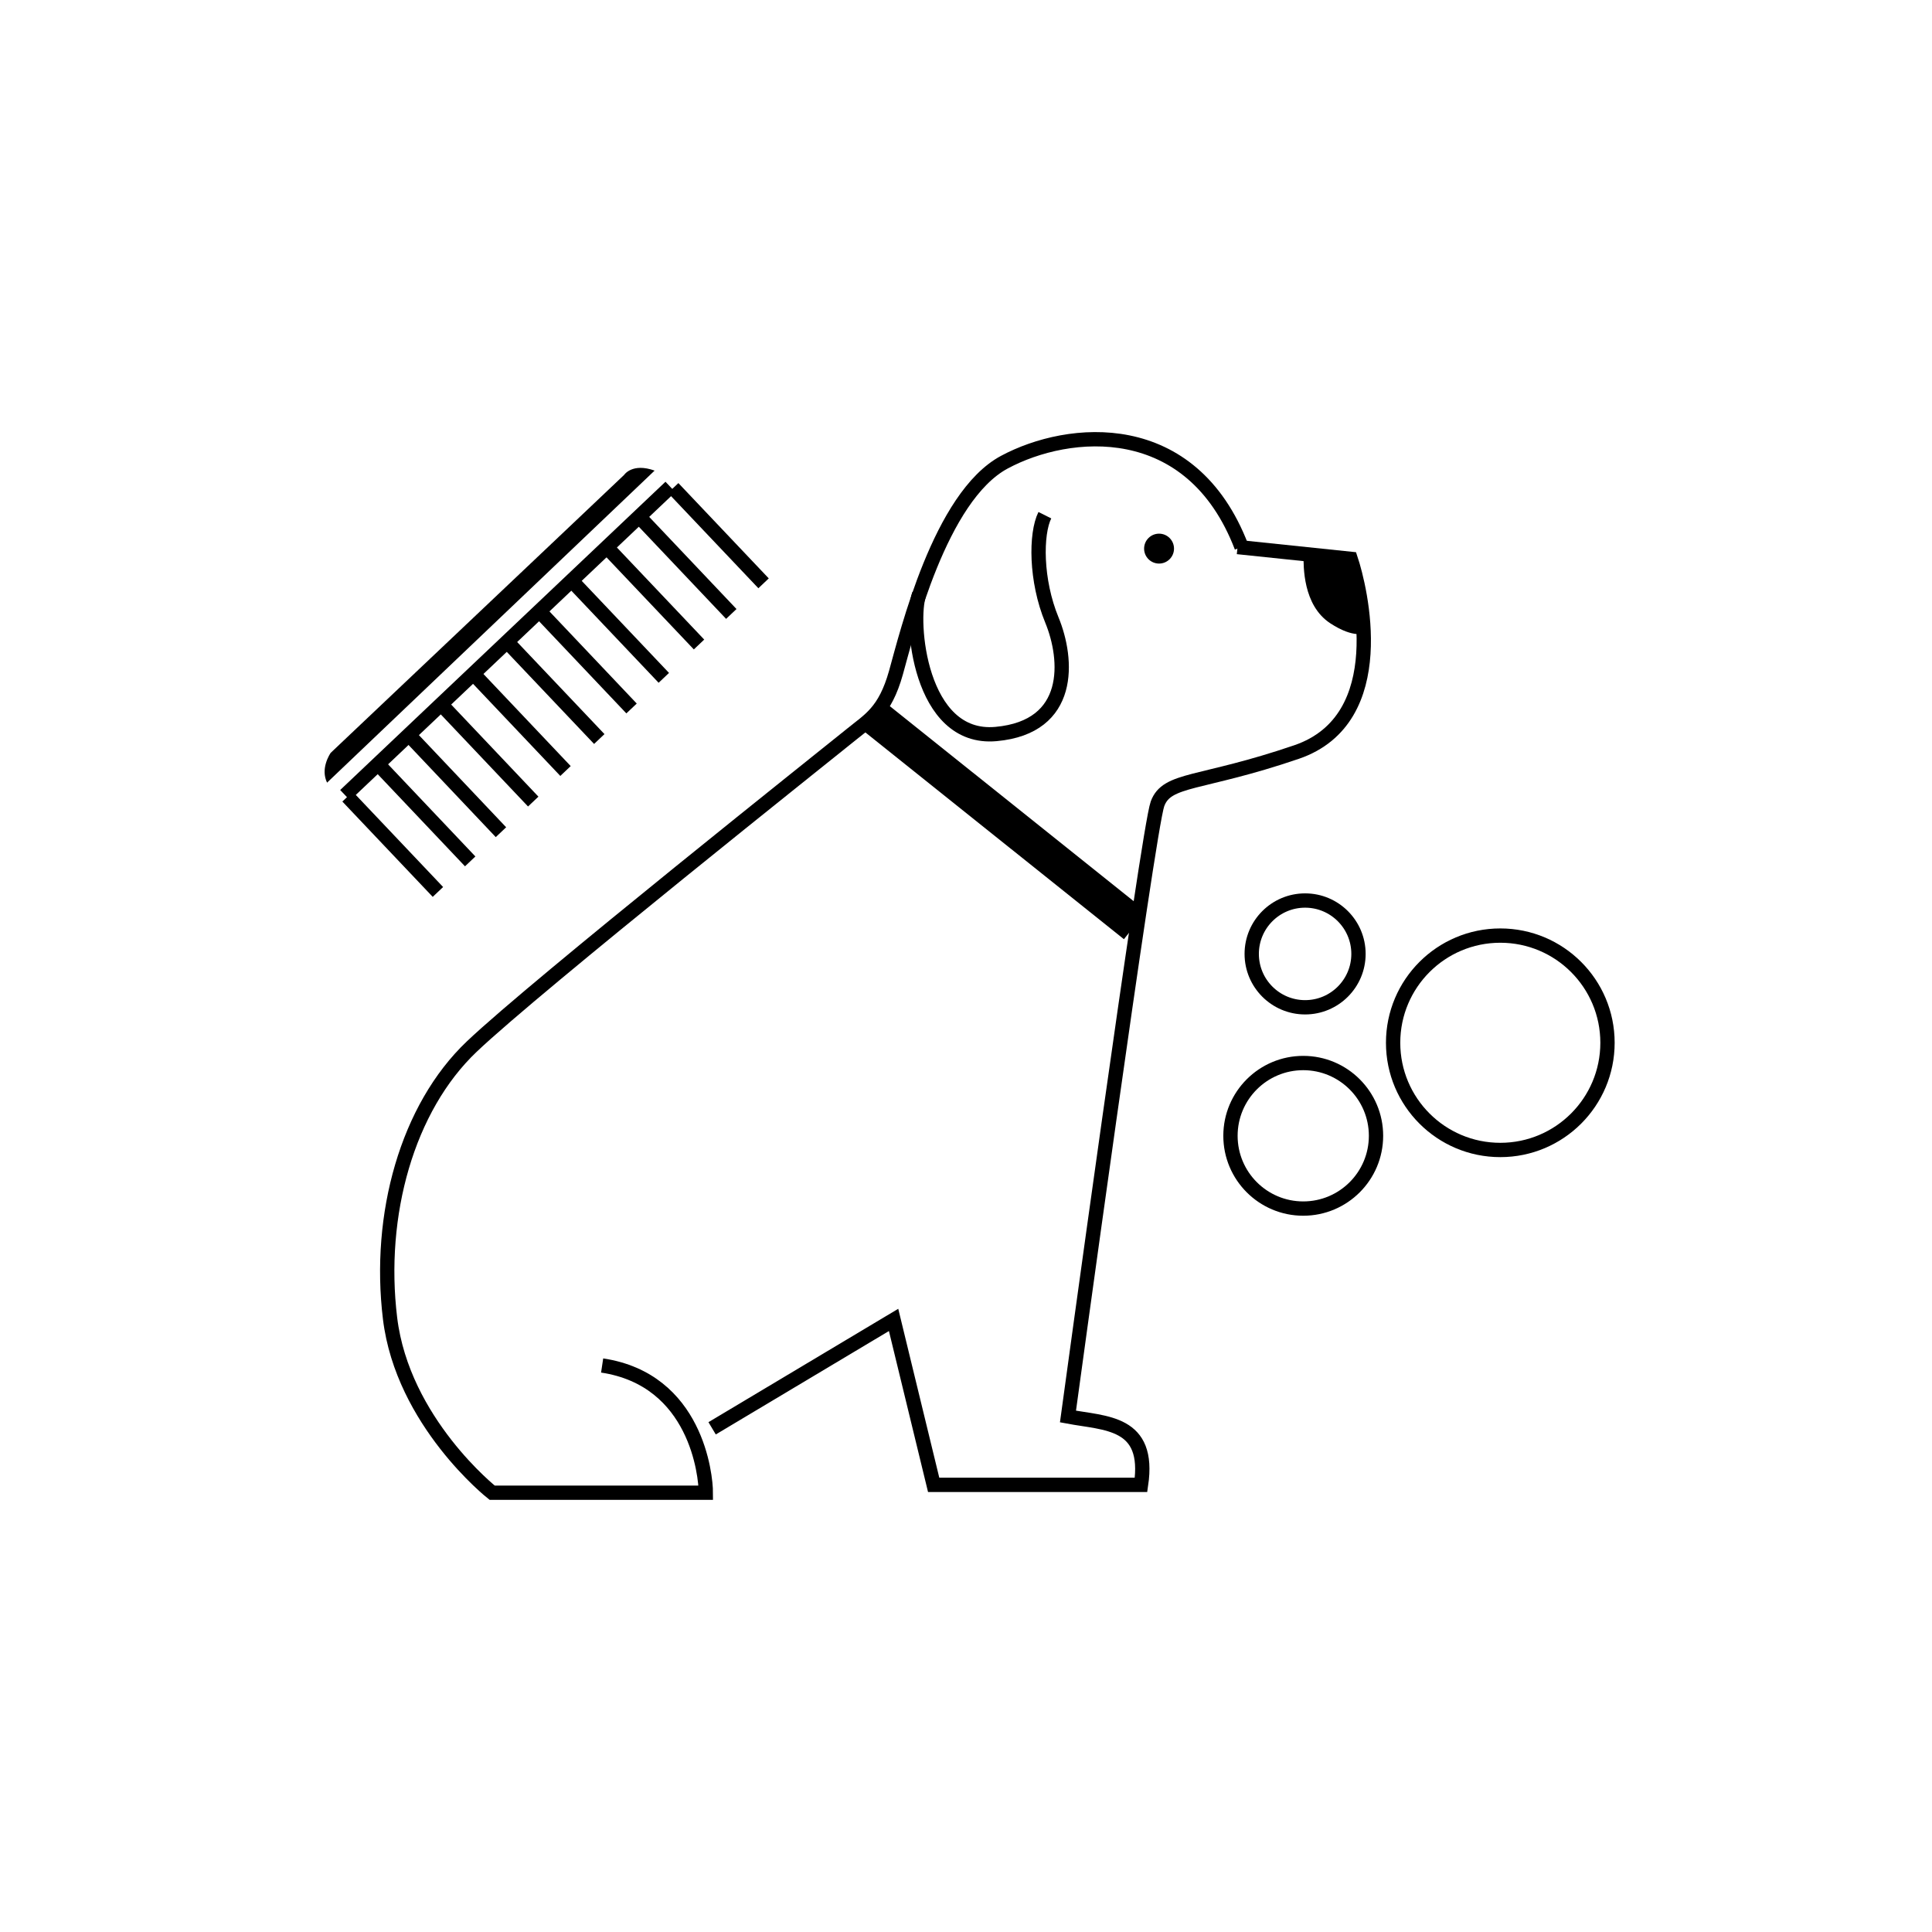 <?xml version="1.0" encoding="UTF-8"?>
<svg xmlns="http://www.w3.org/2000/svg" id="a" width="270" height="270" viewBox="0 0 270 270">
  <defs>
    <style>.b{stroke-width:2px;}.b,.c{fill:none;stroke:#000;stroke-miterlimit:10;}.c{stroke-width:5px;}</style>
  </defs>
  <path class="b" d="M172.95,76.45l15.81,1.65c1.32,3.95,5.93,22.39-7.57,27-13.5,4.61-18.11,3.62-19.43,7.24s-12.51,85.62-12.51,85.62c5.27.99,11.53.66,10.21,9.55h-28.98l-5.6-23.05-25.36,15.15"></path>
  <path class="b" d="M84.15,190.83c13.17,1.98,14.49,15.37,14.49,17.78h-29.86s-12.51-9.88-14.27-24.37c-1.76-14.49,2.41-29.42,11.42-37.98,9-8.56,50.71-41.71,53.13-43.69s4.61-3.07,6.15-8.56c1.54-5.49,6.15-24.59,15.15-29.42s26.13-6.48,33.15,11.86"></path>
  <circle cx="161.98" cy="76.67" r="2.09"></circle>
  <path d="M182.17,77.55c0,1.54-.12,7.02,3.73,9.55,3.35,2.2,4.91,1.37,4.91,1.37l-.85-4.77-1.21-5.6-6.59-.55Z"></path>
  <path class="b" d="M146.02,72c-1.3,2.6-1.3,9.11.98,14.64,2.28,5.53,2.93,14.97-7.81,15.94s-12.04-15.94-10.74-19.52"></path>
  <line class="c" x1="158.63" y1="129.3" x2="121.58" y2="99.67"></line>
  <path d="M91.48,65.77l-45.66,43.5-.11.11c-.47-.97-.39-1.94-.17-2.7h0c.25-.87.67-1.46.67-1.46l.28-.27,32.68-30.97s-32.43,30.76-32.43,30.76l40.49-38.38s1.13-1.72,4.26-.59Z"></path>
  <line class="b" x1="48.23" y1="111.13" x2="93.69" y2="68.05"></line>
  <line class="b" x1="97.69" y1="90.07" x2="85.06" y2="76.75"></line>
  <line class="b" x1="102.2" y1="85.8" x2="89.57" y2="72.47"></line>
  <line class="b" x1="106.71" y1="81.52" x2="94.08" y2="68.2"></line>
  <line class="b" x1="83.75" y1="103.28" x2="71.12" y2="89.96"></line>
  <line class="b" x1="88.26" y1="99.01" x2="75.63" y2="85.68"></line>
  <line class="b" x1="92.77" y1="94.73" x2="80.14" y2="81.41"></line>
  <line class="b" x1="70.01" y1="116.3" x2="57.39" y2="102.97"></line>
  <line class="b" x1="74.52" y1="112.02" x2="61.9" y2="98.7"></line>
  <line class="b" x1="61.2" y1="124.65" x2="48.57" y2="111.33"></line>
  <line class="b" x1="65.71" y1="120.38" x2="53.08" y2="107.05"></line>
  <line class="b" x1="79.03" y1="107.75" x2="66.41" y2="94.43"></line>
  <circle class="b" cx="182.13" cy="158.73" r="10.17"></circle>
  <circle class="b" cx="182.39" cy="133.31" r="7.46"></circle>
  <circle class="b" cx="209.67" cy="145.73" r="14.98"></circle>
</svg>
